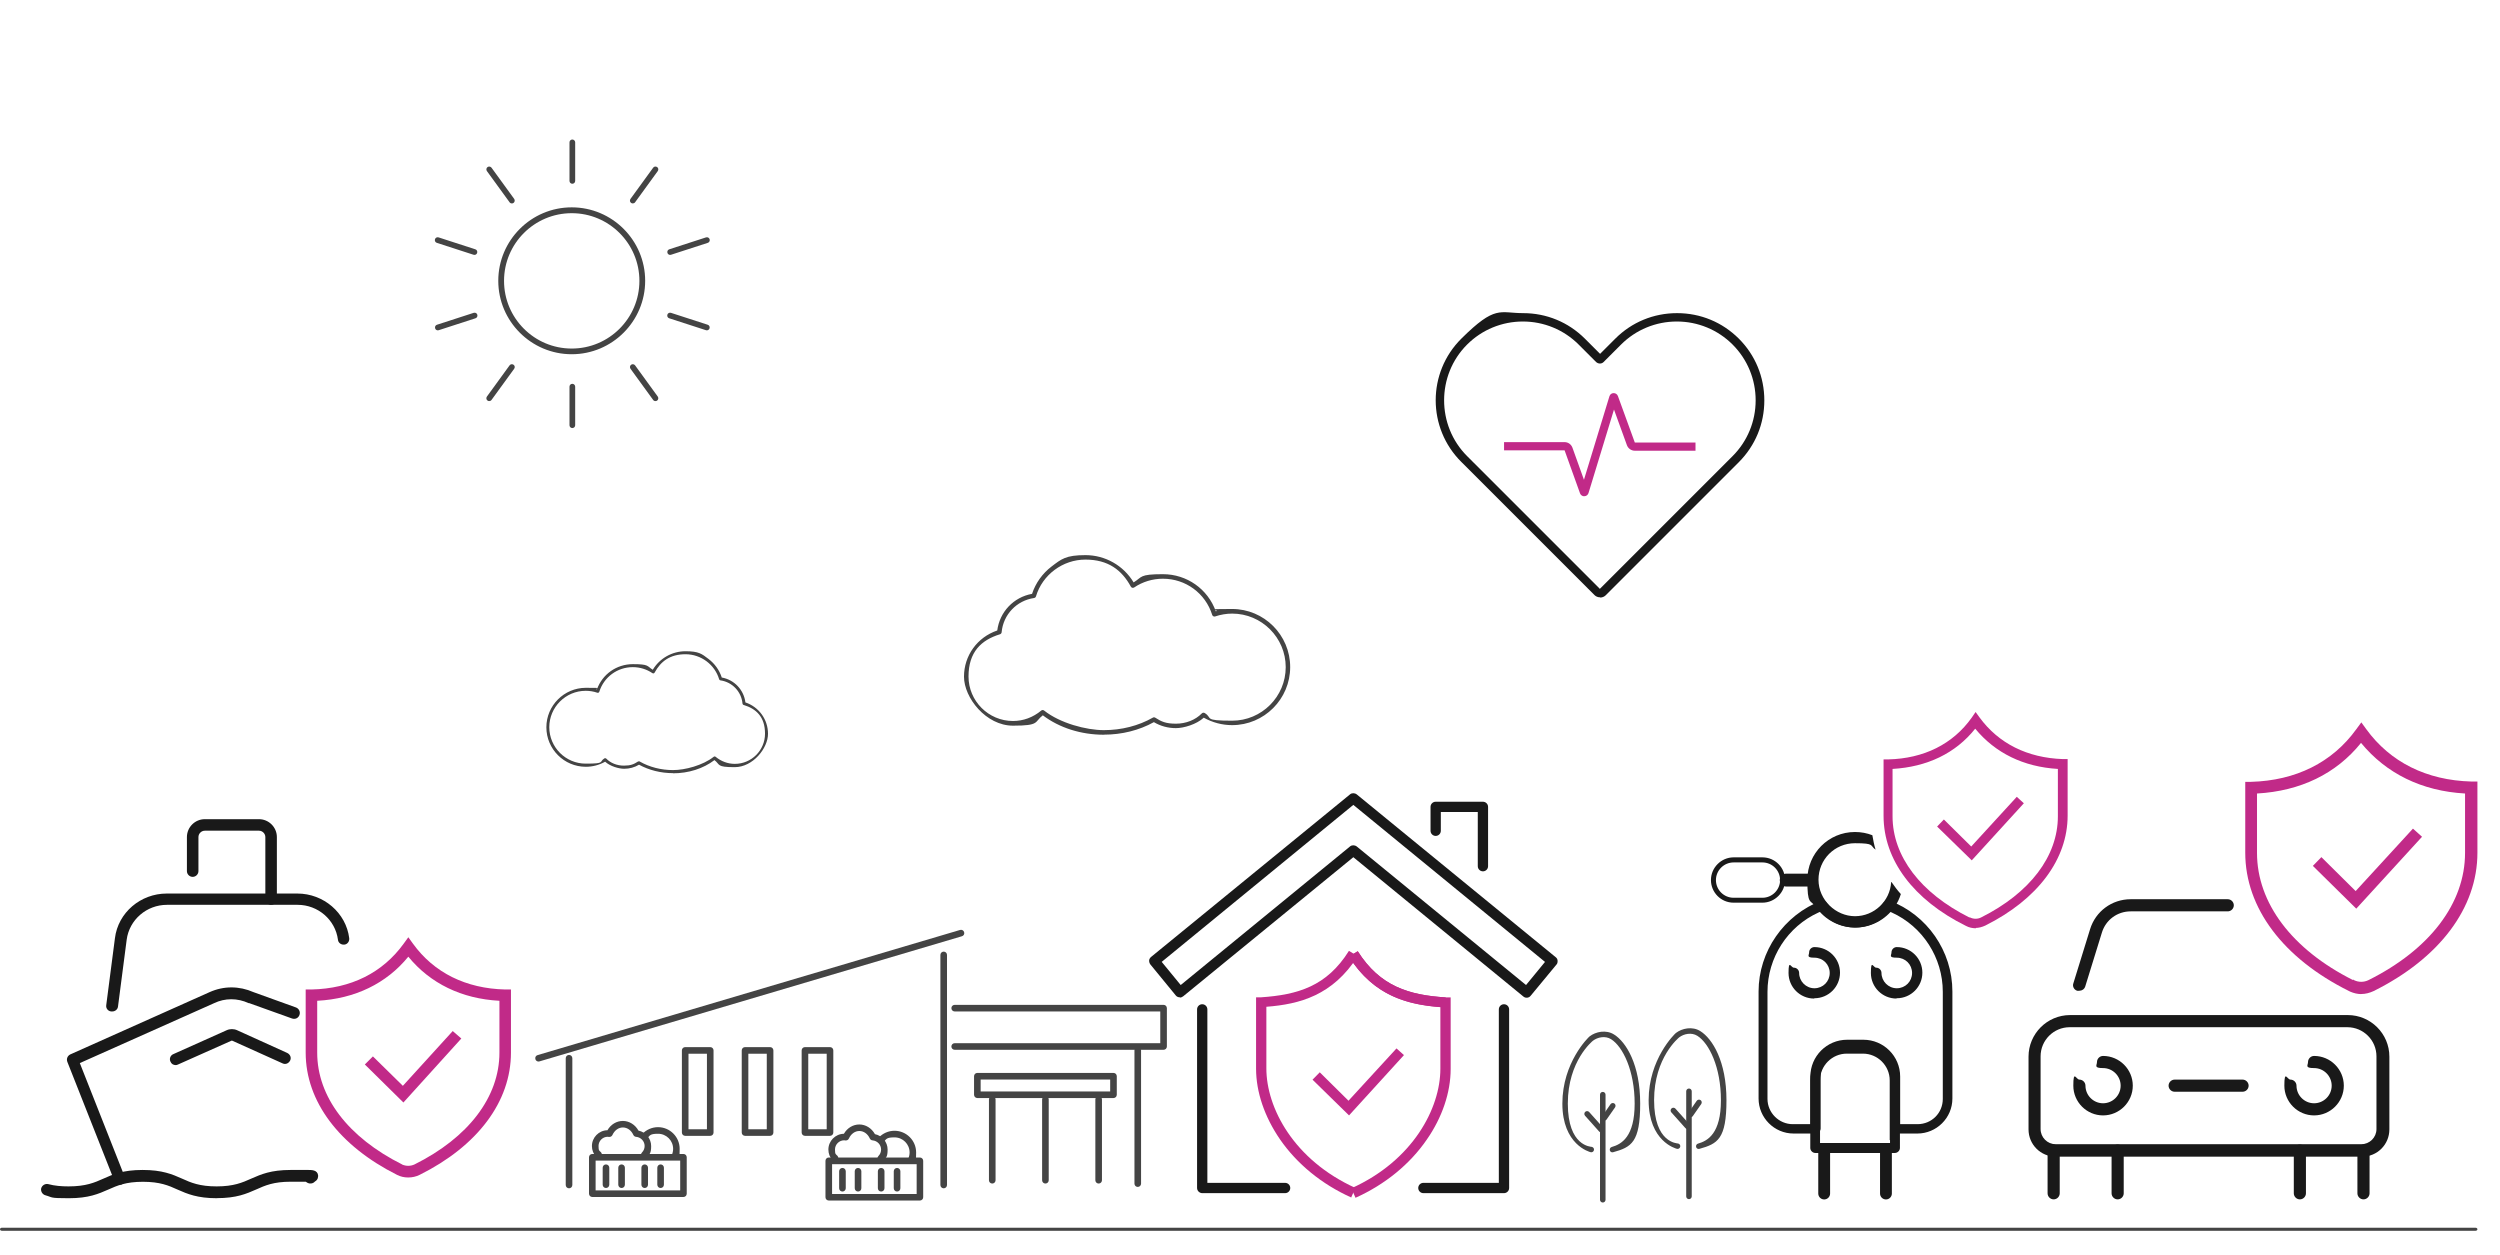 <svg xmlns="http://www.w3.org/2000/svg" id="Layer_2" viewBox="0 0 3254.2 1634.1"><defs><style> .st0 { fill: #444; } .st1 { fill: #c12a88; } .st2 { fill: #191919; } </style></defs><path class="st0" d="M3222.4,1598.1H2.5c-1.4,0-2.5.9-2.5,2s1.1,2,2.5,2h3219.8c1.4,0,2.5-.9,2.5-2s-1.1-2-2.5-2Z"></path><g><path class="st0" d="M876.1,1006.4c-15.8,0-31.1-3.8-44.3-11-5.8,3.5-12.5,5.3-19.4,5.3s-18.3-3.3-24.7-9.2c-7.7,4.3-16.3,6.6-25.1,6.6-28.4,0-51.4-23.1-51.4-51.4s23.1-51.4,51.4-51.4,9.7.7,14.4,2.1c7.1-19.8,25.6-32.9,46.8-32.9s18.1,2.5,25.9,7.3c9-14.9,25.1-24.1,42.6-24.1s21.3,3.5,29.9,10c8.1,6.1,14.2,14.6,17.3,24.2,16.3,2.9,28.7,16,30.8,32.4,17.7,6,29.4,22.3,29.4,40.9s-19.5,43.4-43.4,43.4-18.6-3.2-26.3-9.2c-14.6,11.1-33.8,17.2-54.1,17.2h0ZM831.8,991c.3,0,.7,0,1,.3,12.8,7.3,27.8,11.1,43.3,11.1s38.8-6.1,52.9-17.3c.7-.6,1.8-.6,2.5,0,7.3,6,15.9,9.2,25,9.2,21.7,0,39.3-17.6,39.3-39.3s-11.2-32.3-27.9-37.4c-.8-.2-1.3-.9-1.4-1.7-1.4-15.6-13.3-28.1-28.8-30.3-.8-.1-1.4-.7-1.6-1.4-5.7-19.2-23.7-32.6-43.8-32.6s-32.2,9.2-40.2,23.9c-.3.5-.7.9-1.3,1-.6.1-1.1,0-1.6-.3-7.5-5.1-16.3-7.8-25.5-7.8-20.1,0-37.6,12.9-43.6,32-.2.5-.5.9-1,1.2-.5.2-1,.3-1.6.1-4.9-1.7-10-2.5-15.1-2.5-26.1,0-47.4,21.3-47.4,47.4s21.3,47.4,47.4,47.4,17-2.3,24.3-6.8c.8-.5,1.8-.3,2.5.3,5.6,5.8,14,9.1,22.9,9.1s12.9-1.8,18.3-5.3c.3-.2.7-.3,1.1-.3h0Z"></path><g><path class="st0" d="M744.2,461.1c-52.7,0-95.6-42.9-95.6-95.6s42.9-95.6,95.6-95.6,95.6,42.9,95.6,95.6-42.9,95.6-95.6,95.6h0ZM744.2,277.5c-48.6,0-88.1,39.5-88.1,88.1s39.5,88.1,88.1,88.1,88.1-39.5,88.1-88.1-39.5-88.1-88.1-88.1Z"></path><path class="st0" d="M823.7,264.8c-.8,0-1.5-.2-2.2-.7-1.7-1.2-2-3.5-.8-5.2l29.5-40.6c1.2-1.7,3.5-2,5.2-.8,1.7,1.2,2,3.5.8,5.2l-29.5,40.6c-.7,1-1.9,1.5-3,1.5h0Z"></path><path class="st0" d="M872.3,331.8c-1.6,0-3-1-3.5-2.6-.6-2,.4-4.1,2.4-4.7l47.8-15.5c2-.6,4.1.4,4.7,2.4.6,2-.4,4.1-2.4,4.7l-47.8,15.5c-.4.1-.8.2-1.2.2h0Z"></path><path class="st0" d="M920.1,430c-.4,0-.8,0-1.2-.2l-47.8-15.5c-2-.6-3-2.7-2.4-4.7.6-2,2.7-3,4.7-2.4l47.8,15.5c2,.6,3,2.7,2.4,4.7-.5,1.6-2,2.6-3.5,2.6h0Z"></path><path class="st0" d="M853.2,522.1c-1.2,0-2.3-.5-3-1.5l-29.5-40.6c-1.2-1.7-.8-4,.8-5.2,1.7-1.2,4-.8,5.2.8l29.5,40.6c1.2,1.7.8,4-.8,5.2-.7.5-1.4.7-2.2.7h0Z"></path><path class="st0" d="M745,557.2c-2.1,0-3.7-1.7-3.7-3.7v-50.2c0-2.1,1.7-3.7,3.7-3.7s3.7,1.7,3.7,3.7v50.2c0,2.1-1.7,3.7-3.7,3.7h0Z"></path><path class="st0" d="M636.8,522.1c-.8,0-1.5-.2-2.2-.7-1.7-1.2-2-3.5-.8-5.2l29.5-40.6c1.2-1.7,3.5-2,5.2-.8,1.7,1.2,2,3.5.8,5.2l-29.5,40.6c-.7,1-1.9,1.5-3,1.5h0Z"></path><path class="st0" d="M569.9,430c-1.6,0-3-1-3.5-2.6-.6-2,.4-4.1,2.4-4.7l47.8-15.5c2-.6,4.1.4,4.7,2.4.6,2-.4,4.1-2.4,4.7l-47.8,15.5c-.4.1-.8.2-1.2.2h0Z"></path><path class="st0" d="M617.6,331.8c-.4,0-.8,0-1.2-.2l-47.8-15.5c-2-.6-3-2.7-2.4-4.7.6-2,2.7-3,4.7-2.4l47.8,15.5c2,.6,3,2.7,2.4,4.7-.5,1.6-2,2.6-3.5,2.6h0Z"></path><path class="st0" d="M666.3,264.8c-1.2,0-2.3-.5-3-1.5l-29.5-40.6c-1.2-1.7-.8-4,.8-5.2,1.7-1.2,4-.8,5.2.8l29.5,40.6c1.2,1.7.8,4-.8,5.2-.7.5-1.4.7-2.2.7h0Z"></path><path class="st0" d="M745,239.2c-2.1,0-3.7-1.7-3.7-3.7v-50.2c0-2.1,1.7-3.7,3.7-3.7s3.7,1.7,3.7,3.7v50.2c0,2.1-1.7,3.7-3.7,3.7Z"></path></g><path class="st0" d="M2086.3,1565.3c-2,0-3.6-1.6-3.6-3.6v-136.8c0-2,1.6-3.6,3.6-3.6s3.6,1.6,3.6,3.6v136.8c0,2-1.6,3.6-3.6,3.6Z"></path><path class="st0" d="M2098.9,1500c-1.6,0-3-1-3.4-2.6-.5-1.9.6-3.9,2.5-4.4,12.8-3.6,29.8-13.4,29.8-56.4s-15.4-74.3-30.7-83.9c-7.6-4.8-17.6-2.6-23.6,2-.3.3-32.7,26-32.7,81.8s30.1,56.1,31.4,56.4c1.9.5,3.1,2.4,2.6,4.3-.5,1.9-2.4,3.1-4.3,2.6-1.5-.4-36.8-9.7-36.8-63.3s34-86.4,35.5-87.5c7.9-6.1,21.4-9,31.8-2.4,15.7,9.8,34,39.3,34,89.9s-11.5,56.7-35.1,63.3c-.3,0-.6.1-1,.1h0Z"></path><path class="st0" d="M2088.3,1458.7c-.7,0-1.4-.2-2-.6-1.6-1.1-2-3.4-.9-5l11-15.8c1.1-1.6,3.4-2,5-.9,1.6,1.1,2,3.4.9,5l-11,15.8c-.7,1-1.8,1.5-2.9,1.5h0Z"></path><path class="st0" d="M2084.3,1474.1c-1,0-2-.4-2.7-1.2l-18.4-20.6c-1.3-1.5-1.2-3.7.3-5.1,1.5-1.3,3.7-1.2,5.1.3l18.4,20.6c1.3,1.5,1.2,3.7-.3,5.1-.7.6-1.5.9-2.4.9Z"></path><path class="st0" d="M2198.5,1560.9c-2,0-3.6-1.6-3.6-3.6v-136.8c0-2,1.6-3.6,3.6-3.6s3.6,1.6,3.6,3.6v136.8c0,2-1.6,3.6-3.6,3.6Z"></path><path class="st0" d="M2211.2,1495.6c-1.6,0-3-1-3.4-2.6-.5-1.9.6-3.9,2.5-4.4,12.8-3.6,29.8-13.4,29.8-56.4s-15.4-74.3-30.7-83.9c-7.6-4.8-17.6-2.6-23.6,2-.3.3-32.7,26-32.7,81.8s30.1,56.1,31.4,56.4c1.9.5,3.1,2.4,2.6,4.3-.5,1.9-2.4,3.1-4.3,2.6-1.5-.4-36.8-9.7-36.8-63.3s34-86.4,35.5-87.5c7.9-6.1,21.4-9,31.8-2.4,15.7,9.8,34,39.3,34,89.9s-11.5,56.7-35.1,63.3c-.3,0-.6.1-1,.1h0Z"></path><path class="st0" d="M2200.5,1454.3c-.7,0-1.4-.2-2-.6-1.6-1.1-2-3.4-.9-5l11-15.8c1.1-1.6,3.4-2,5-.9,1.6,1.1,2,3.4.9,5l-11,15.8c-.7,1-1.8,1.5-2.9,1.5h0Z"></path><path class="st0" d="M2196.6,1469.7c-1,0-2-.4-2.7-1.2l-18.4-20.6c-1.3-1.5-1.2-3.7.3-5.1,1.5-1.3,3.7-1.2,5.1.3l18.4,20.6c1.3,1.5,1.2,3.7-.3,5.1-.7.6-1.5.9-2.4.9Z"></path><path class="st2" d="M2372.2,1172.3c1.9,0,4.2,1.1,5.4,2.7,8.4,12.2,22.6,19.1,37.1,19.1s28.7-7.3,37.1-19.1c1.1-1.5,3.1-2.7,5.4-2.7h2.3c49,18.4,81.9,65.8,81.9,118.3v139.3c0,25.3-20.7,45.6-45.6,45.6h-28.7c-3.4,0-6.5-3.1-6.5-6.5v-68.5c0-19.1-15.7-34.8-34.8-34.8h-21.1c-19.1,0-34.8,15.7-34.8,34.8v68.5c0,3.4-3.1,6.5-6.5,6.5h-28.7c-25.3,0-45.6-20.7-45.6-45.6v-139.3c0-52.1,32.9-99.5,81.9-118.3h2.3M2333.9,1463.3h22.6v-62c0-26.4,21.4-47.9,47.9-47.9h21.1c26.4,0,47.9,21.4,47.9,47.9v62h22.6c18.4,0,32.9-14.5,32.9-32.9v-139.3c0-44.4-26-85-66.6-103.4l-2.7-1.1-1.9,1.9c-11.1,11.9-26.4,18.8-42.9,18.8s-31.8-6.9-42.9-18.8l-1.9-1.9-2.7,1.1c-40.6,18.4-66.6,59-66.6,103.4v139.3c0,18,14.9,32.9,32.9,32.9"></path><path class="st2" d="M2425.4,1358.4h-21.1c-26.4,0-47.9,21.4-47.9,47.9v88c0,3.4,3.1,6.5,6.5,6.5h103.7c3.4,0,6.5-3.1,6.5-6.5v-88c0-26.4-21.4-47.9-47.9-47.9ZM2460.2,1484v3.8h-91.1v-81.5c0-19.1,15.7-34.8,34.8-34.8h21.1c19.1,0,34.8,15.7,34.8,34.8v77.7h.4Z"></path><path class="st2" d="M2353.8,1154h-28.7c-4.6,0-8.4-3.8-8.4-8.4s3.8-8.4,8.4-8.4h28.7c4.6,0,8.4,3.8,8.4,8.4s-3.8,8.4-8.4,8.4Z"></path><path class="st2" d="M2294.1,1175h-37.5c-16.5,0-29.5-13.4-29.5-29.5s13.4-29.5,29.5-29.5h37.5c16.5,0,29.5,13.4,29.5,29.5s-13.4,29.5-29.5,29.5ZM2256.6,1122.6c-12.6,0-23,10.3-23,23s10.3,23,23,23h37.5c12.6,0,23-10.3,23-23s-10.3-23-23-23h-37.5Z"></path><path class="st2" d="M2468.6,1299.8c-18.4,0-33.3-14.9-33.3-33.3s3.1-6.9,6.9-6.9,6.9,3.1,6.9,6.9c0,10.7,8.8,19.9,19.9,19.9s19.9-8.8,19.9-19.9-8.8-19.9-19.9-19.9-6.9-3.1-6.9-6.9,3.1-6.9,6.9-6.9c18.4,0,33.3,14.9,33.3,33.3s-14.9,33.3-33.3,33.3h-.4v.4Z"></path><path class="st2" d="M2361.4,1299.8c-18.4,0-33.3-14.9-33.3-33.3s3.1-6.9,6.9-6.9,6.9,3.1,6.9,6.9c0,10.7,8.8,19.9,19.9,19.9s19.9-8.8,19.9-19.9-8.8-19.9-19.9-19.9-6.9-3.1-6.9-6.9,3.1-6.9,6.9-6.9c18.4,0,33.3,14.9,33.3,33.3s-14.9,33.3-33.3,33.3h0l-.4.4Z"></path><path class="st2" d="M2454.9,1561.3c-4.2,0-7.7-3.4-7.7-7.7v-54c0-4.2,3.4-7.7,7.7-7.7s7.7,3.4,7.7,7.7v54c0,4.2-3.4,7.7-7.7,7.7Z"></path><path class="st2" d="M2374.5,1561.3c-4.2,0-7.7-3.4-7.7-7.7v-54c0-4.2,3.4-7.7,7.7-7.7s7.7,3.4,7.7,7.7v54c0,4.2-3.4,7.7-7.7,7.7Z"></path><path class="st2" d="M2461.7,1148.2c-1.5,24.9-22.2,44.4-47.1,44.4s-47.5-21.1-47.5-47.5,21.1-47.5,47.5-47.5,19.1,3.1,26.8,8.4c-1.9-6.1-3.1-12.6-4.2-18.8-6.9-2.7-14.5-4.2-22.6-4.2-34.5,0-62,27.9-62,62s3.8,25.3,11.5,36c11.5,16.5,30.6,26.4,50.9,26.4s39-10,50.9-26.4c3.8-5.4,6.5-11.1,8.4-17.2-4.6-5-8.4-10.3-12.2-15.7h-.4Z"></path><polygon class="st1" points="2566.6 1119.9 2521.5 1075.9 2530.3 1066.7 2565.9 1101.9 2625.2 1037.2 2634.4 1045.6 2566.6 1119.9"></polygon><path class="st1" d="M2572,1208.3c-4.2,0-8.8-.8-13-3.1h0c-68.1-33.7-107.2-85.7-107.2-143.2v-73.5h6.1c46.3-1.1,84.2-19.9,108.7-54.4l5-7.3,5,6.9c24.9,34.1,62.4,52.8,108.7,54.4h6.1v73.5c0,57-39,109.1-107.2,143.2-4.2,1.9-8.4,3.1-13,3.1h.8v.4ZM2564.3,1194.2c4.6,2.3,10,2.3,14.5,0,63.5-31.8,99.9-79.6,99.9-131.7v-61.6c-44.8-2.7-81.5-20.7-107.6-52.4-25.6,32.2-62.8,49.8-107.6,52.4v61.6c0,52.1,36.4,99.9,99.9,131.7h.8Z"></path><g><path class="st2" d="M228.7,1386.4c-3,0-5.6-1.5-6.8-4.5-1.9-3.8,0-8.3,3.8-9.8l69.4-31.1c4.1-1.9,9.4-1.9,13.5,0l65.3,29.6c3.8,1.9,5.6,6,3.8,9.8-1.9,3.8-6,5.6-9.8,3.8l-65.7-29.6h-.8l-69.8,31.1c-1.1.4-1.9.8-3,.8h0Z"></path><path class="st2" d="M156,1542.1c-3,0-6-1.9-7.1-4.9l-61.2-154.9c-1.5-3.8,0-7.9,3.8-9.8l181.2-81c18.4-8.3,38.6-8.3,57.4,0l55.2,19.9c3.8,1.5,6,5.6,4.5,9.8-1.5,4.1-5.6,6-9.8,4.5l-55.5-19.9h-.8c-14.6-6.8-30.8-6.8-45,0l-174.8,78,58.5,148.2c1.5,3.8,0,8.3-4.1,9.8-.8,0-1.9.4-2.6.4h.4Z"></path><path class="st2" d="M282.4,1559.7c-25.5,0-38.6-5.6-51.4-11.3-11.6-5.3-22.9-10.1-45-10.1s-33.4,4.9-45,10.1c-12.8,5.6-25.5,11.3-51.4,11.3s-20.6-1.1-30.4-3.8c-4.1-1.1-6.4-5.3-5.6-9,1.1-4.1,5.3-6.4,9-5.6,8.6,2.3,17.3,3,26.6,3,22.5,0,33.8-4.9,45.4-10.1,12.4-5.6,25.5-11.3,51-11.3s38.6,5.6,51.4,11.3c11.6,5.3,22.9,10.1,45,10.1s33.4-4.9,45-10.1c12.8-5.6,25.5-11.3,51.4-11.3s18.4,0,22.9,0,12,0,12.8,7.1c0,1.9,0,5.6-4.1,7.9-1.5,1.9-4.5,3-7.1,2.6-2.3-.4-3.8-1.5-4.9-2.3h-19.5c-22.5,0-33.4,4.9-45,10.1-12.8,5.6-25.5,11.3-51.4,11.3h.4Z"></path><path class="st2" d="M145.8,1316.6h-1.1c-4.1-.4-7.1-4.1-6.4-8.3l11.3-87c4.1-33.4,33.4-58.2,67.5-58.2h170c34.1,0,63.4,25.1,67.5,58.2.4,4.1-2.3,7.9-6.4,8.3-4.1.4-7.9-2.3-8.3-6.4-3.4-25.9-25.9-45.4-52.5-45.4h-170c-26.6,0-49.1,19.5-52.5,45.4l-11.3,87c-.4,3.8-3.8,6.4-7.5,6.4h-.4Z"></path><path class="st2" d="M352.9,1177.8c-4.1,0-7.5-3.4-7.5-7.5v-80.7c0-4.5-3.8-8.3-8.3-8.3h-70.5c-4.5,0-8.3,3.8-8.3,8.3v44.3c0,4.1-3.4,7.5-7.5,7.5s-7.5-3.4-7.5-7.5v-44.3c0-12.8,10.5-23.3,23.3-23.3h70.5c12.8,0,23.3,10.5,23.3,23.3v80.7c0,4.1-3.4,7.5-7.5,7.5Z"></path><path class="st1" d="M531.1,1532.7c-4.9,0-9.8-1.1-14.3-3.4h0c-75.4-37.9-118.9-95.7-118.9-159.1v-82.2h7.5c51.4-1.1,92.7-21.8,120.1-59.7l6-8.3,6,8.3c27.4,37.9,69,58.5,120.1,59.7h7.5v82.2c0,63.8-43.5,121.6-118.9,159.1-4.5,2.3-9.8,3.4-14.6,3.4h-.4ZM523.3,1515.8c5.3,2.3,10.9,2.3,16.1,0,70.2-34.9,110.7-87.8,110.7-145.6v-67.5c-49.1-2.6-90-22.5-118.6-57.4-28.5,34.9-69.4,54.8-118.6,57.4v67.5c0,57.4,40.1,110.3,110.7,145.6h-.4Z"></path><polygon class="st1" points="525.1 1435.1 474.9 1385.6 485.4 1375.1 524.4 1413.4 589.3 1342.1 600.5 1351.8 525.1 1435.1"></polygon></g><g><path class="st1" d="M3073.8,1294c-5.1,0-9.9-1.2-14.6-3.2h0l-1.6-.8c-85.6-42.6-135-108.1-135-180v-92.3h7.5c58.4-1.6,105.8-25.3,136.9-68.3l6.7-9.1,6.3,8.7c31.2,43,78.5,66.7,136.9,68.3h7.9v92.7c0,71.8-49.3,137.3-135,180-5.1,2.4-10.7,3.9-16.2,3.9ZM3063.1,1275.1l1.2.8c5.9,2.8,12.6,2.8,18.5,0,80.1-39.9,125.9-100.2,125.9-165.7v-77.3c-56.4-3.2-102.6-26-135.4-65.9-32.4,40.3-78.9,62.7-135.4,65.9v77.3c0,65.1,45.4,125.5,124.7,165.4l.4-.4Z"></path><polygon class="st1" points="3067.1 1182.8 3010.6 1127.1 3021.7 1115.7 3066.3 1159.9 3140.9 1078.6 3152.7 1089.2 3067.1 1182.8"></polygon><path class="st2" d="M3073.8,1505.6h-397.8c-19.7,0-35.5-15.8-35.5-35.5v-94.7c0-29.6,24.1-54.1,54.1-54.1h361.5c29.6,0,54.1,24.1,54.1,54.1v94.7c0,19.7-15.8,35.5-35.5,35.5h-.8ZM2694.1,1337.1c-20.9,0-37.9,17-37.9,37.9v94.7c0,10.7,8.7,19.7,19.7,19.7h397.8c10.7,0,19.7-8.7,19.7-19.7v-94.7c0-20.9-17-37.9-37.9-37.9h-361.5Z"></path><path class="st2" d="M2706.4,1289.7h-2.4c-4.3-1.2-6.7-5.9-5.1-9.9l21.7-70.2c7.1-23.3,28.4-39.1,52.9-39.1h126.3c4.3,0,7.9,3.6,7.9,7.9s-3.6,7.9-7.9,7.9h-126.3c-17.4,0-32.4,11-37.5,27.6l-21.7,70.2c-1.2,3.6-4.3,5.5-7.5,5.5h-.4Z"></path><path class="st2" d="M2919.1,1421.1h-88.4c-4.3,0-7.9-3.6-7.9-7.9s3.6-7.9,7.9-7.9h88.4c4.3,0,7.9,3.6,7.9,7.9s-3.6,7.9-7.9,7.9Z"></path><path class="st2" d="M3012.2,1451.9c-21.3,0-38.7-17.4-38.7-38.7s3.6-7.9,7.9-7.9,7.9,3.6,7.9,7.9c0,12.6,10.3,22.9,22.9,22.9s22.9-10.3,22.9-22.9-10.3-22.9-22.9-22.9-7.9-3.6-7.9-7.9,3.6-7.9,7.9-7.9c21.3,0,38.7,17.4,38.7,38.7s-17.4,38.7-38.7,38.7Z"></path><path class="st2" d="M2737.5,1451.9c-21.3,0-38.7-17.4-38.7-38.7s3.6-7.9,7.9-7.9,7.9,3.6,7.9,7.9c0,12.6,10.3,22.9,22.9,22.9s22.9-10.3,22.9-22.9-10.3-22.9-22.9-22.9-7.9-3.6-7.9-7.9,3.6-7.9,7.9-7.9c21.3,0,38.7,17.4,38.7,38.7s-17.4,38.7-38.7,38.7Z"></path><path class="st2" d="M3076.5,1561.2c-4.3,0-7.9-3.6-7.9-7.9v-55.6c0-4.3,3.6-7.9,7.9-7.9s7.9,3.6,7.9,7.9v55.6c0,4.3-3.6,7.9-7.9,7.9Z"></path><path class="st2" d="M2993.7,1561.2c-4.3,0-7.9-3.6-7.9-7.9v-55.6c0-4.3,3.6-7.9,7.9-7.9s7.9,3.6,7.9,7.9v55.6c0,4.3-3.6,7.9-7.9,7.9Z"></path><path class="st2" d="M2756.5,1561.2c-4.3,0-7.9-3.6-7.9-7.9v-55.6c0-4.3,3.6-7.9,7.9-7.9s7.9,3.6,7.9,7.9v55.6c0,4.3-3.6,7.9-7.9,7.9Z"></path><path class="st2" d="M2673.2,1561.2c-4.3,0-7.9-3.6-7.9-7.9v-55.6c0-4.3,3.6-7.9,7.9-7.9s7.9,3.6,7.9,7.9v55.6c0,4.3-3.6,7.9-7.9,7.9Z"></path></g><path class="st1" d="M2062.1,646c-2.4,0-4.6-1.6-5.4-3.8l-20.1-56h-78.8v-10.7h78.8c4.6,0,8.6,2.9,10.2,7.2l15,41.8,33.2-108.8c.8-2.4,2.9-4,5.4-4s4.6,1.3,5.6,3.8l22,60.5h79v10.7h-79c-4.6,0-8.6-2.9-10.2-7l-16.9-46.6-33.2,108.8c-.8,2.4-2.9,4-5.4,4h-.3ZM2105.3,518.7h0Z"></path><path class="st2" d="M2082.5,777.5c-2.7,0-5.1-1.1-7-2.9l-173.3-173.3c-44.5-44.2-44.5-116.3,0-160.5,44.5-44.2,49.8-33.2,80.4-33.2s58.9,11.8,80.4,33.2l19.8,19.8,19.8-19.8c21.4-21.4,49.8-33.2,80.4-33.2s58.9,11.8,80.4,33.2h0c21.4,21.4,33.2,49.8,33.2,80.4s-11.8,58.9-33.2,80.4l-173.3,173.3c-1.9,1.9-4.6,2.9-7,2.9l-.5-.3ZM1982.3,418.5c-27.3,0-53.3,10.7-72.6,30-39.9,39.9-39.9,105.3,0,145.2l172.8,172.8,172.8-172.8c19.3-19.3,30-45.3,30-72.6s-10.7-53.3-30-72.6h0c-19.3-19.3-45.3-30-72.6-30s-53.3,10.7-72.6,30l-22.8,22.8c-1.3,1.3-2.9,1.9-4.8,1.9h0c-1.9,0-3.5-.8-4.8-1.9l-22.8-22.8c-19.3-19.3-45.3-30-72.6-30Z"></path><path class="st1" d="M1764.3,1558.8l-5.3-12c80.2-36.1,115.9-104.2,115.9-155.6v-80.2c-43.1-3.3-86.8-14.7-118.9-65.8l11.4-7c29.1,45.8,66.8,57.1,114.6,60.1h6.3v93.2c0,30.4-11,63.1-31.1,91.9-22,32.1-54.4,58.5-92.9,75.8v-.3Z"></path><path class="st1" d="M1881.2,1311.3c-45.1-2.7-91.5-12.7-125.3-66.1l11.4-7c28.7,45.8,66.8,57.1,114.6,60.1l-.7,13.4v-.3Z"></path><path class="st1" d="M1759,1558.8c-38.7-17.4-70.8-43.8-92.9-75.8-20-29.1-31.1-61.5-31.1-91.9v-92.9h6.3c48.1-3.3,85.8-14.4,114.6-60.5l11.4,7c-32.4,51.1-75.8,62.5-118.9,65.8v80.2c0,51.4,35.7,119.2,115.9,155.6l-5.3,12v.3Z"></path><polygon class="st1" points="1756 1451.9 1708.5 1405.4 1717.9 1395.8 1755.3 1432.8 1817.8 1364.7 1827.5 1373.4 1756 1451.9"></polygon><path class="st2" d="M1957.7,1553.1h-104.9c-3.7,0-6.7-3-6.7-6.7s3-6.7,6.7-6.7h98.2v-225.8c0-3.7,3-6.7,6.7-6.7s6.7,3,6.7,6.7v232.5c0,3.7-3,6.7-6.7,6.7Z"></path><path class="st2" d="M1564.9,1553.1c-1.7,0-3.3-.7-4.7-2-1.3-1.3-2-3-2-4.7v-232.5c0-3.7,3-6.7,6.7-6.7s6.7,3,6.7,6.7v225.8h101.2c3.7,0,6.7,3,6.7,6.7s-3,6.7-6.7,6.7h-107.9Z"></path><path class="st2" d="M1535.9,1298.2c-2,0-4-.7-5.3-2.3l-33.1-40.4c-1-1.3-1.7-3-1.7-5s1-3.3,2.3-4.7l259.2-211.8c2.3-2,6-2,8.7,0l259.2,212.1c1.3,1,2.3,2.7,2.3,4.7s-.3,3.7-1.7,5l-33.4,40.4c-2.3,3-6.7,3.3-9.4,1l-221.4-181.4-221.4,181c-1.3,1-2.7,1.7-4.3,1.7v-.3ZM1512.2,1252.1l24.7,30.1,220.4-180.4c2.3-2,6-2,8.7,0l220.4,180.4,24.7-30.1-249.5-204.4-249.5,204.4Z"></path><path class="st2" d="M1930.3,1134.2c-3.7,0-6.7-3-6.7-6.7v-70.5h-48.1v24.4c0,3.7-3,6.7-6.7,6.7s-6.7-3-6.7-6.7v-31.1c0-3.7,3-6.7,6.7-6.7h61.5c3.7,0,6.7,3,6.7,6.7v77.2c0,3.7-3,6.7-6.7,6.7Z"></path><path class="st0" d="M740.7,1546.8c-2.4,0-4.3-1.9-4.3-4.3v-165c0-2.4,1.9-4.3,4.3-4.3s4.3,1.9,4.3,4.3v165c0,2.4-1.9,4.3-4.3,4.3Z"></path><path class="st0" d="M1228.4,1546.8c-2.4,0-4.3-1.9-4.3-4.3v-299.5c0-2.4,1.9-4.3,4.3-4.3s4.3,1.9,4.3,4.3v299.5c0,2.4-1.9,4.3-4.3,4.3Z"></path><path class="st0" d="M701,1381.8c-1.8,0-3.6-1.2-4.1-3.1-.7-2.3.6-4.7,2.9-5.3l549.9-162.9c2.3-.7,4.7.6,5.3,2.9.7,2.3-.6,4.7-2.9,5.3l-549.9,162.9c-.4.1-.8.2-1.2.2h0Z"></path><path class="st0" d="M1080.4,1478.5h-32.6c-2.4,0-4.3-1.9-4.3-4.3v-106.9c0-2.4,1.9-4.3,4.3-4.3h32.6c2.4,0,4.3,1.9,4.3,4.3v106.9c0,2.4-1.9,4.3-4.3,4.3h0ZM1052.1,1469.9h24v-98.3h-24v98.3h0Z"></path><path class="st0" d="M1002.4,1478.5h-32.6c-2.4,0-4.3-1.9-4.3-4.3v-106.9c0-2.4,1.9-4.3,4.3-4.3h32.6c2.4,0,4.3,1.9,4.3,4.3v106.9c0,2.4-1.9,4.3-4.3,4.3h0ZM974.1,1469.9h24v-98.3h-24v98.3h0Z"></path><path class="st0" d="M924.5,1478.5h-32.6c-2.4,0-4.3-1.9-4.3-4.3v-106.9c0-2.4,1.9-4.3,4.3-4.3h32.6c2.4,0,4.3,1.9,4.3,4.3v106.9c0,2.4-1.9,4.3-4.3,4.3h0ZM896.2,1469.9h24v-98.3h-24v98.3h0Z"></path><path class="st0" d="M1514.6,1366.5h-271.9c-2.4,0-4.3-1.9-4.3-4.3s1.9-4.3,4.3-4.3h267.6v-41.3h-267.6c-2.4,0-4.3-1.9-4.3-4.3s1.9-4.3,4.3-4.3h271.9c2.4,0,4.3,1.9,4.3,4.3v49.9c0,2.4-1.9,4.3-4.3,4.3Z"></path><path class="st0" d="M1481,1545c-2.4,0-4.3-1.9-4.3-4.3v-173.5c0-2.4,1.9-4.3,4.3-4.3s4.3,1.9,4.3,4.3v173.5c0,2.4-1.9,4.3-4.3,4.3Z"></path><path class="st0" d="M1291.6,1540.6c-2.4,0-4.3-1.9-4.3-4.3v-105.2c0-2.4,1.9-4.3,4.3-4.3s4.3,1.9,4.3,4.3v105.2c0,2.4-1.9,4.3-4.3,4.3Z"></path><path class="st0" d="M1360.8,1540.6c-2.4,0-4.3-1.9-4.3-4.3v-105.2c0-2.4,1.9-4.3,4.3-4.3s4.3,1.9,4.3,4.3v105.2c0,2.4-1.9,4.3-4.3,4.3Z"></path><path class="st0" d="M1430.1,1540.6c-2.4,0-4.3-1.9-4.3-4.3v-105.2c0-2.4,1.9-4.3,4.3-4.3s4.3,1.9,4.3,4.3v105.2c0,2.4-1.9,4.3-4.3,4.3Z"></path><path class="st0" d="M1449.4,1429.3h-177.2c-2.4,0-4.3-1.9-4.3-4.3v-24.1c0-2.4,1.9-4.3,4.3-4.3h177.2c2.4,0,4.3,1.9,4.3,4.3v24.1c0,2.4-1.9,4.3-4.3,4.3ZM1276.5,1420.7h168.6v-15.5h-168.6v15.5Z"></path><path class="st0" d="M889.6,1558.1h-118.6c-2.4,0-4.3-1.9-4.3-4.3v-47.4c0-2.4,1.9-4.3,4.3-4.3h118.6c2.4,0,4.3,1.9,4.3,4.3v47.4c0,2.4-1.9,4.3-4.3,4.3ZM775.3,1549.5h110.1v-38.8h-110.1v38.8Z"></path><path class="st0" d="M838.6,1507.6c-1.1,0-2.2-.4-3-1.3-1.7-1.7-1.7-4.4,0-6.1,2.3-2.3,3.5-5.3,3.5-8.5,0-6.2-4.9-11.4-11.1-11.9-1.6-.1-2.9-1.1-3.6-2.5-2.7-6-7.9-9.7-13.6-9.7s-10.9,3.8-13.6,9.8c-.8,1.7-2.6,2.8-4.5,2.5h-.4c-.5-.1-.9-.2-1.2-.2-6.6,0-12,5.4-12,12s1.1,6,3.2,8.2c1.6,1.7,1.5,4.4-.2,6.1-1.7,1.6-4.4,1.5-6.1-.2-3.6-3.8-5.5-8.8-5.5-14,0-11.2,9-20.4,20.2-20.6,4.4-7.6,11.9-12.1,20.1-12.1s16,4.8,20.3,12.6c9.4,1.9,16.5,10.3,16.5,20.1s-2.1,10.7-6,14.5c-.8.8-1.9,1.3-3,1.3h0Z"></path><path class="st0" d="M878.4,1509.5c-.6,0-1.2-.1-1.8-.4-2.2-1-3.1-3.5-2.1-5.7,1.1-2.5,1.7-5.2,1.7-8,0-10.8-8.8-19.6-19.6-19.6s-10.5,2.2-14.3,6.2c-1.6,1.7-4.3,1.8-6.1.2-1.7-1.6-1.8-4.3-.2-6.1,5.3-5.6,12.8-8.9,20.5-8.9,15.5,0,28.2,12.6,28.2,28.2s-.8,7.9-2.5,11.5c-.7,1.6-2.3,2.5-3.9,2.5h0Z"></path><path class="st0" d="M788.8,1546.4c-2.4,0-4.3-1.9-4.3-4.3v-22.1c0-2.4,1.9-4.3,4.3-4.3s4.3,1.9,4.3,4.3v22.1c0,2.4-1.9,4.3-4.3,4.3Z"></path><path class="st0" d="M809.1,1546.4c-2.4,0-4.3-1.9-4.3-4.3v-22.1c0-2.4,1.9-4.3,4.3-4.3s4.3,1.9,4.3,4.3v22.1c0,2.4-1.9,4.3-4.3,4.3Z"></path><path class="st0" d="M839.2,1546.4c-2.4,0-4.3-1.9-4.3-4.3v-22.1c0-2.4,1.9-4.3,4.3-4.3s4.3,1.9,4.3,4.3v22.1c0,2.4-1.9,4.3-4.3,4.3Z"></path><path class="st0" d="M859.9,1546.4c-2.4,0-4.3-1.9-4.3-4.3v-22.1c0-2.4,1.9-4.3,4.3-4.3s4.3,1.9,4.3,4.3v22.1c0,2.4-1.9,4.3-4.3,4.3Z"></path><path class="st0" d="M1197.4,1562.7h-118.6c-2.4,0-4.3-1.9-4.3-4.3v-47.4c0-2.4,1.9-4.3,4.3-4.3h118.6c2.4,0,4.3,1.9,4.3,4.3v47.4c0,2.4-1.9,4.3-4.3,4.3ZM1083.1,1554.2h110.1v-38.8h-110.1v38.8Z"></path><path class="st0" d="M1146.4,1512.2c-1.1,0-2.2-.4-3-1.3-1.7-1.7-1.7-4.4,0-6.1,2.3-2.3,3.5-5.3,3.5-8.5,0-6.2-4.9-11.4-11.1-11.9-1.6-.1-2.9-1.1-3.6-2.5-2.7-6-7.9-9.7-13.6-9.7s-10.9,3.8-13.6,9.8c-.8,1.7-2.6,2.8-4.5,2.5h-.4c-.5-.1-.9-.2-1.2-.2-6.6,0-12,5.4-12,12s1.1,6,3.2,8.2c1.6,1.7,1.5,4.4-.2,6.1-1.7,1.6-4.4,1.5-6.1-.2-3.6-3.8-5.5-8.8-5.5-14,0-11.2,9-20.4,20.2-20.6,4.4-7.6,11.9-12.1,20.1-12.1s16,4.8,20.3,12.6c9.4,1.9,16.5,10.3,16.5,20.1s-2.1,10.7-6,14.5c-.8.8-1.9,1.3-3,1.3h0Z"></path><path class="st0" d="M1186.2,1514.2c-.6,0-1.2-.1-1.8-.4-2.2-1-3.1-3.5-2.1-5.7,1.1-2.5,1.7-5.2,1.7-8,0-10.8-8.8-19.6-19.6-19.6s-10.5,2.2-14.3,6.2c-1.6,1.7-4.3,1.8-6.1.2-1.7-1.6-1.8-4.3-.2-6.1,5.3-5.6,12.8-8.9,20.5-8.9,15.5,0,28.2,12.6,28.2,28.2s-.8,7.9-2.5,11.5c-.7,1.6-2.3,2.5-3.9,2.5h0Z"></path><path class="st0" d="M1096.6,1551c-2.4,0-4.3-1.9-4.3-4.3v-22.1c0-2.4,1.9-4.3,4.3-4.3s4.3,1.9,4.3,4.3v22.1c0,2.4-1.9,4.3-4.3,4.3Z"></path><path class="st0" d="M1116.9,1551c-2.4,0-4.3-1.9-4.3-4.3v-22.1c0-2.4,1.9-4.3,4.3-4.3s4.3,1.9,4.3,4.3v22.1c0,2.4-1.9,4.3-4.3,4.3Z"></path><path class="st0" d="M1147,1551c-2.4,0-4.3-1.9-4.3-4.3v-22.1c0-2.4,1.9-4.3,4.3-4.3s4.3,1.9,4.3,4.3v22.1c0,2.4-1.9,4.3-4.3,4.3Z"></path><path class="st0" d="M1167.7,1551c-2.4,0-4.3-1.9-4.3-4.3v-22.1c0-2.4,1.9-4.3,4.3-4.3s4.3,1.9,4.3,4.3v22.1c0,2.4-1.9,4.3-4.3,4.3Z"></path><path class="st0" d="M1436.9,956.3c23.3,0,45.8-5.6,65.1-16.3,8.5,5.1,18.3,7.8,28.6,7.8s26.9-4.9,36.3-13.6c11.3,6.3,24,9.7,36.9,9.7,41.7,0,75.6-33.9,75.6-75.6s-33.9-75.6-75.6-75.6-14.3,1-21.2,3.1c-10.4-29.1-37.7-48.4-68.9-48.4s-26.6,3.7-38.1,10.7c-13.2-22-37-35.5-62.7-35.5s-31.3,5.1-44.1,14.8c-11.8,9-20.8,21.5-25.4,35.6-24,4.3-42.2,23.5-45.3,47.7-26,8.8-43.3,32.7-43.3,60.1s28.6,63.8,63.8,63.8,27.4-4.7,38.8-13.5c21.5,16.3,49.7,25.3,79.6,25.3h0ZM1502.2,933.7c-.5,0-1,.1-1.5.4-18.8,10.7-40.9,16.3-63.8,16.3s-57-9-77.8-25.5c-1.1-.9-2.7-.9-3.7,0-10.7,8.9-23.4,13.6-36.8,13.6-31.9,0-57.9-26-57.9-57.9s16.5-47.5,41-55c1.1-.4,2-1.4,2.1-2.6,2.1-23,19.5-41.3,42.3-44.6,1.1-.2,2.1-1,2.4-2.1,8.4-28.2,34.9-47.9,64.4-47.9s47.3,13.5,59.1,35.2c.4.7,1.1,1.3,1.9,1.5.8.2,1.7,0,2.4-.4,11.1-7.5,24-11.4,37.5-11.4,29.5,0,55.3,18.9,64.1,47.1.2.8.8,1.4,1.5,1.8.7.4,1.5.4,2.3.2,7.2-2.4,14.7-3.7,22.2-3.7,38.4,0,69.7,31.3,69.7,69.7s-31.3,69.7-69.7,69.7-24.9-3.5-35.8-10c-1.2-.7-2.7-.5-3.7.5-8.3,8.5-20.6,13.4-33.7,13.4s-19-2.7-26.9-7.8c-.5-.3-1.1-.5-1.6-.5h0Z"></path></g></svg>